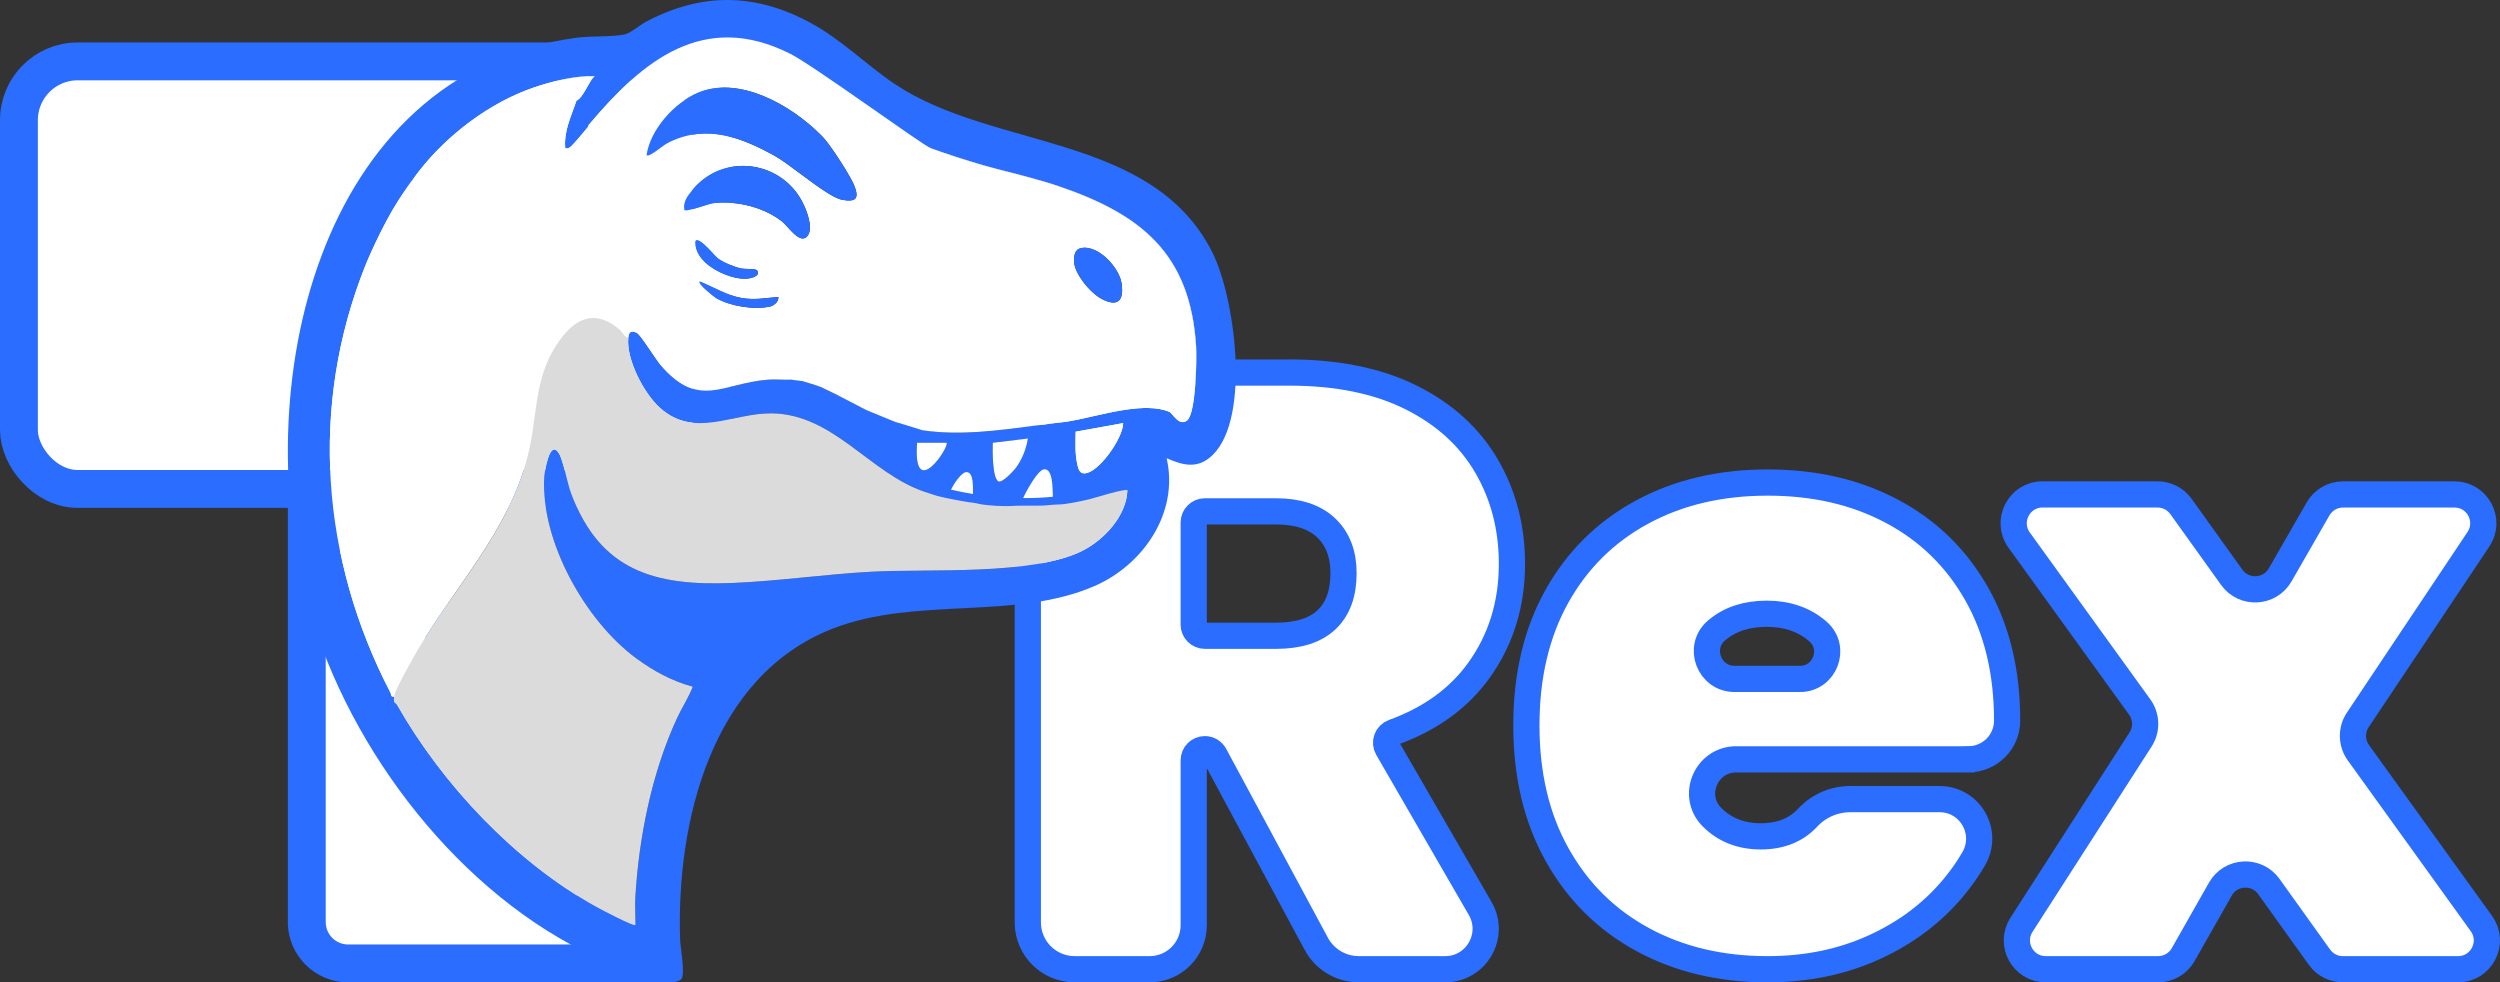 <?xml version="1.0" encoding="UTF-8"?> <svg xmlns="http://www.w3.org/2000/svg" id="Layer_2" data-name="Layer 2" viewBox="0 0 2430.33 954.97"><rect x="0" y="0" width="2430.33" height="954.97" fill="#333333" stroke="none"/><defs><style> .cls-1 { fill: #2b6dff; } .cls-2 { stroke-width: 36.79px; } .cls-2, .cls-3, .cls-4 { fill: #fff; } .cls-2, .cls-4 { stroke: #2b6dff; stroke-miterlimit: 10; } .cls-4 { stroke-width: 25.48px; } .cls-5 { fill: #dbdbdb; } </style></defs><g id="Layer_1-2" data-name="Layer 1"><g><g><path class="cls-4" d="M1279.62,917.53l-98.83-183.54c-1.89-3.5-5.54-5.69-9.52-5.69h0c-5.97,0-10.82,4.84-10.82,10.82v160.29c0,23.65-19.17,42.82-42.82,42.82h-72.9c-25.15,0-45.55-20.39-45.55-45.55v-477.4c0-31.54,25.57-57.12,57.12-57.12h197.12c46.62,0,86.11,8.1,118.48,24.27,32.36,16.19,56.77,38.4,73.23,66.65,16.46,28.26,24.68,59.94,24.68,95.03,0,39.49-10.84,74.19-32.5,104.08-19.48,26.88-47.04,46.76-82.68,59.67-6.34,2.3-9.08,9.75-5.71,15.59l90.04,155.73c15.17,26.23-3.76,59.05-34.07,59.05h-83.93c-17.28,0-33.16-9.49-41.35-24.7ZM1160.45,607.23c0,5.97,4.84,10.82,10.82,10.82h68.99c21.93,0,38.39-5.21,49.37-15.63,10.97-10.41,16.46-25.51,16.46-45.25,0-18.64-5.63-33.32-16.87-44.02-11.25-10.7-27.56-16.04-48.96-16.04h-68.99c-5.97,0-10.82,4.84-10.82,10.82v99.32Z"></path><path class="cls-4" d="M1913.42,738.18h-225.61c-29.16,0-44.17,35.18-23.75,55.99.12.12.25.25.37.37,12.34,12.34,28.1,18.51,47.31,18.51s34.33-6.09,45.68-18.29c10.66-11.45,25.63-17.91,41.28-17.91h86.82c29.75,0,48.16,32.26,33.2,57.97-5.52,9.48-11.84,18.54-18.97,27.19-20.57,24.97-46.49,44.57-77.75,58.83-31.27,14.27-65.82,21.39-103.67,21.39-45.54,0-85.98-9.59-121.36-28.8-35.38-19.19-63.08-46.62-83.1-82.28-20.03-35.65-30.03-77.61-30.03-125.89s9.87-90.1,29.62-125.48c19.75-35.38,47.31-62.66,82.69-81.87,35.38-19.19,76.11-28.8,122.18-28.8s85.84,9.33,120.95,27.97c35.1,18.65,62.53,45.39,82.28,80.22,19.75,34.84,29.62,75.84,29.62,123.01,0,.13,0,.25,0,.38-.03,20.74-17.01,37.47-37.74,37.47ZM1749.81,660.01c24.3,0,35.78-30.2,17.44-46.15-.13-.11-.26-.23-.39-.34-13.16-11.24-29.62-16.87-49.37-16.87s-35.93,5.35-48.55,16.04c-.13.11-.25.21-.38.32-18.75,16.15-7.07,46.99,17.68,46.99h63.55Z"></path><path class="cls-4" d="M2254.83,930.52l-49.19-68.67c-11.91-16.63-37.06-15.31-47.16,2.49l-36.14,63.69c-4.98,8.77-14.29,14.19-24.37,14.19h-109.26c-22.17,0-35.56-24.52-23.58-43.17l115.79-180.19c6.23-9.7,5.89-22.22-.86-31.56l-117.17-162.23c-13.39-18.53-.14-44.43,22.72-44.43h111.81c9.04,0,17.52,4.36,22.78,11.7l49.34,68.88c11.88,16.58,36.92,15.33,47.08-2.36l36.86-64.16c5-8.7,14.27-14.06,24.3-14.06h108.27c22.39,0,35.74,24.97,23.3,43.59l-117.25,175.57c-6.49,9.72-6.27,22.45.56,31.94l119.59,166.09c13.35,18.54.1,44.4-22.74,44.4h-111.91c-9.04,0-17.52-4.36-22.78-11.7Z"></path></g><g><g><path class="cls-3" d="M338.45,936.57c-22.18,0-40.23-18.04-40.23-40.23v-398.15l91.74,46.75,231.69,391.62h-283.2Z"></path><path class="cls-1" d="M316.63,528.22l60.23,30.69,212.54,359.26h-250.94c-12.04,0-21.83-9.79-21.83-21.83v-368.13M279.83,468.17v428.17c0,32.38,26.25,58.62,58.62,58.62h315.46l-250.83-423.99-123.25-62.81h0Z"></path></g><rect class="cls-2" x="18.4" y="59.67" width="673.09" height="415.63" rx="57.12" ry="57.12"></rect><g><path class="cls-3" d="M691.48,244.6c.94,1.01,1.84,1.99,2.67,2.88-.82-.89-1.72-1.87-2.67-2.88ZM693.39,197.5c-.1.01-.2.03-.33.05.12-.01.23-.03.33-.04.82-.1,1.65-.18,2.48-.26-.83.07-1.66.15-2.48.25ZM691.85,197.8c.46-.1.87-.19,1.21-.25-.34.05-.75.14-1.21.25ZM756.61,288.67h-.01c.03.15.04.3.07.45,0-.15-.03-.3-.05-.45ZM779.78,370.41h.01c.45-1.02.91-2.04,1.38-3.07-.48,1.02-.94,2.04-1.39,3.07ZM784.47,229.98h.01c.4-.42.74-.87,1.04-1.35-.31.48-.67.93-1.05,1.35ZM785.8,228.14c.37-.67.67-1.39.89-2.14-.23.75-.53,1.47-.89,2.14ZM787.97,343.17h-.01c.05.86.05,1.72.03,2.56.04-.86.04-1.7-.01-2.56ZM799.46,132.73c-.71-.74-1.44-1.47-2.18-2.19.74.74,1.46,1.46,2.17,2.19.25.25.49.52.76.8-.26-.29-.5-.56-.75-.8ZM823.25,166.92c.86,1.46,1.68,2.88,2.45,4.22-.76-1.35-1.58-2.77-2.45-4.22ZM830.73,181.16c-.1-.25-.2-.5-.31-.76.11.26.2.52.3.76.12.31.25.63.35.93-.11-.3-.22-.61-.34-.93ZM834.17,394.39c-.25-.31-.44-.67-.57-1.05.12.38.31.74.56,1.05.03.04.08.08.14.14-.05-.05-.1-.1-.12-.14ZM867.4,394.63c.18,1.55.31,3.33.44,5.34.01.1.01.19.01.27v-.27c-.12-2.02-.26-3.79-.45-5.34ZM865.67,386.94c.23.48.44,1.06.65,1.77-.2-.71-.42-1.29-.65-1.77ZM1088.95,290.65c.25-.4.48-.84.68-1.31-.19.48-.42.91-.68,1.31ZM1090.38,275.83c-.16-1.12-.41-2.28-.76-3.46.34,1.19.59,2.34.75,3.46.07.5.14.99.19,1.47-.04-.48-.11-.97-.18-1.47ZM1090,288.34c.22-.65.4-1.36.52-2.11-.14.75-.31,1.46-.52,2.11ZM1185.47,354.59c-.8-7.28-25.03-94.19-29.07-102.02-4.03-7.82-34.72-54.09-42.8-55.98-8.07-1.91-75.91-41.37-75.91-41.37,0,0-67.06-20.29-72.7-21.9-5.63-1.62-93.76-33.12-96.52-34.72-2.78-1.62-70.62-50.08-74.65-51.69-4.05-1.62-63.22-26.66-63.22-26.66l-98.3,22.62s-64.61,20.99-67.03,20.99-99.33,13.74-99.33,13.74c0,0-34.72,21-37.15,22.61-2.41,1.62-16.95,25.93-16.95,25.93l-28.89,75.72c-.07.11-.14.23-.19.34,6.42-10.81,12.86-19.84,18.18-23.9.1-4.67,4.12-9.01,6.9-12.55,27.5-35.04,68.26-65.92,110.6-80.51,18.33-6.32,40.42-11.68,59.66-11.2-6.19,5.42-10.67,20.56-17.72,23.86-5.1,15.4-12.4,29.34-10.89,46.32,2.03.31,3.22-.11,4.85-1.25,2.74-1.92,13.95-15.59,16.94-19.17.35-.42.55-1.74,1.36-2.73,52.29-61.9,108.86-109.91,193.35-67.29,22.73,11.46,47.87,28.3,56.04,53.67,2.33.64,3.92,1.85,6.81,1.36,2.58-.44,4.14-3.18,8.74-2.73,10.94,1.08,26.44,20.28,30.78,29.98.23-.25,2.18.31,3.12-.27,1.64-1.04,3.34-3.22,4.61-3.56,1.43-.38,2.41.95,3.18,1.1,9.06,1.73,17.68,7.93,25.89,10.9,15.33,5.52,34.81,11.84,50.42,16.35,15.17,4.36,30.99,7.93,46.33,12.26,10.23,2.89,17.01,4.69,27.26,8.18,80.05,27.24,128.17,65.54,133.62,155.98.71,11.86-.11,64.88-8.79,71.72-7.74,6.09-14.08-6.95-17.17-8.3-5.86-2.58-12.88-3.68-20.52-3.82,0,0,19.11,32.08,23.96,33.8,4.84,1.72,31.49,0,31.49,0,0,0,14.54-68.55,13.72-75.81Z"></path><path class="cls-1" d="M1178.41,245.04c-58.61-115.62-213.05-99.44-308.31-163.2-28.21-18.89-51.72-43.17-82.12-59.61-53.71-29.05-105.38-29.74-159.48-1.36-5.75,3.01-15.89,11.52-21.41,12.66-12.25,2.53-33.02,1.27-47.22,3.22-253.43,34.67-319.34,344.67-259.39,554.75,39.52,138.54,146.93,278.77,279.42,339.27,16.24,7.43,57.4,24.15,74.01,24.2,2.07,0,7.06-1.65,8.31-2.98,4.21-4.46-.82-31.02-1.06-38.43-3.77-115.03,30.51-256.81,148.62-302.57,81.08-31.41,177.15-7.67,254.37-41.35,47.51-20.71,82.15-71.53,69.95-124.24,16.54,7.36,30.87,10.7,45.03-3.35,37.03-36.73,21.34-153.5-.72-197ZM1097.81,397.8c-1.65.22-3.31.46-4.99.72-.84.12-1.69.26-2.53.41-1.66.29-3.35.57-5.03.89-.84.15-1.69.31-2.53.48-1.68.33-3.35.67-5.02,1.01-5.01,1.04-9.98,2.15-14.76,3.24-2.4.54-4.74,1.08-7.03,1.59-6.12,1.38-11.84,2.6-16.9,3.43-7.69,1.27-15.77,1.69-23.47,3.09l-11.07,1.23c-36,4.89-72.69,9.73-108.87,4.22,1.23-7.14,7.09-33.82.03-37.54-1.5-.79-2.75-.23-3.77.87-.14.14-.27.3-.41.48-.05.08-.12.16-.19.25-.12.18-.25.37-.37.55-.12.19-.23.38-.34.57-.11.2-.22.4-.31.6-.05.1-.1.2-.15.3-.1.2-.19.4-.29.6-.08.2-.16.4-.26.59-.08.19-.15.38-.23.57-.22.56-.41,1.06-.57,1.46-1.95,4.97-2.7,10.81-3.2,16.57-.15,1.72-.27,3.43-.41,5.12-.12,1.69-.26,3.34-.42,4.93h-.01c-.16-.08-.33-.15-.5-.2-.19-.1-.4-.16-.6-.23-.18-.07-.37-.14-.56-.19-4.31-1.35-10.97-2-13.76-3.67-3.15-1.87-2.45-4.17-1.85-6.65.11-.45.22-.9.3-1.36.04-.22.08-.45.1-.68.03-.26.04-.53.04-.8v-.27c-.12-2.02-.26-3.79-.45-5.34-.1-.94-.22-1.8-.35-2.58-.04-.3-.1-.59-.15-.86-.11-.64-.23-1.21-.37-1.74-.07-.26-.14-.5-.2-.74-.2-.71-.42-1.29-.65-1.77h0c-.05-.14-.12-.25-.18-.35-.12-.2-.25-.4-.37-.56-.07-.08-.12-.15-.19-.22-.05-.07-.11-.12-.16-.16-.83-.75-1.77-.5-2.77.46-.2.18-.41.41-.61.65-.2.26-.41.53-.61.83-.2.29-.42.61-.63.95-.22.35-.42.72-.64,1.1-.1.19-.2.38-.31.59-.22.41-.42.83-.64,1.27-1.59,3.3-3.19,7.51-4.61,11.67-1.73.18-17.85-7.09-19.66-8.64-.05-.05-.1-.1-.12-.14-.25-.31-.44-.67-.57-1.05-.08-.26-.15-.52-.2-.8-.07-.44-.1-.9-.1-1.38,0-.45.03-.93.07-1.42.04-.52.11-1.05.16-1.59.03-.26.05-.52.08-.78.05-.5.1-.99.12-1.49v-.07c.04-.82.03-1.59-.11-2.33-.1-.5-.25-.99-.48-1.43-.16-.33-.4-.63-.67-.89-.45-.45-1.04-.8-1.81-1.06-2.44-.79-4.13-.1-5.36,1.1-.08.07-.18.16-.26.26-.16.18-.31.37-.46.56-.52.67-.93,1.4-1.29,2.1l-.29.57c-.19.37-.35.71-.52.99-.07.15-.15.29-.23.4-.11.16-.22.3-.33.41-.04.04-.07.05-.11.08-1.94,1.13-19.05-8.37-22.98-10-6.12-2.52-12.77-4.16-19.05-6.17.45-1.02.91-2.04,1.38-3.07,0,0,.01,0,.01-.01.46-1.02.94-2.06,1.4-3.09h.01c.46-1.05.93-2.09,1.36-3.13.23-.53.45-1.06.67-1.59.42-1.06.83-2.11,1.19-3.19.38-1.08.71-2.15.99-3.24,0,0,.01-.01.01-.03.27-1.02.52-2.06.7-3.09.12-.68.22-1.36.3-2.06s.14-1.39.16-2.09v-.08c.04-.86.04-1.7-.01-2.56h-.01c-3.03-.86-5.26-.1-6.99,1.55-.14.12-.27.26-.41.41-2.53,2.71-3.95,7.35-5.3,11.13-.19.54-.38,1.08-.57,1.57-.18.45-.34.9-.52,1.35-.67,1.81-1.28,3.65-1.77,5.51-.38,1.4-.7,2.81-.93,4.24-8.23.74-16.83-.48-25.05.16-44.64,3.54-66.91,29.03-104.24-14.36-3.88-4.52-14.25-21.19-20.06-28.22-.23-.26-.44-.52-.65-.76-.31-.37-.61-.7-.9-.97-.08-.1-.18-.19-.27-.27-.08-.1-.18-.18-.26-.26-.42-.38-.78-.65-1.08-.79-5.82-2.64-7.6-.57-8.16,4.74-2.21,21.04,15.15,54.21,30.64,68.17,33.77,30.44,70.82,4.84,109.05,5.42,59.77.91,95.12,57.96,147.53,75.96,12.8,4.4,28.06,17.21,33.69,17.73,7.97.71,49.6,13.15,61.13,7.44,2.51-6.45,12.48-.18,18.76-.81,9.58-.97,12.98-8.81,13.75-1.94.42,3.71.71-4.16,5.66-4.2,8.12-.07,20.35-1.44,28.63-3.23,5.72-1.24,34.06-18.26,36.33-16-.84,24.76-22.73,48.24-44.06,58.86-48.26,24.01-148.35,17.21-204.65,20.21-44.94,2.4-89.98,9.08-134.87,10.94-75.35,3.12-128.8-11.42-157.13-86.92-3.75-9.96-7.6-32.42-12.14-39.52-8.76-13.72-13.78,18.59-14.06,23.51-3.53,62.31,40.13,139.96,89.51,176.21,16.56,12.17,34.95,22.27,54.93,27.53-4.05,10.62-10.45,20.09-15.22,30.4-24.65,53.32-37.23,116.13-40.64,174.69-.5,8.79.35,17.74-.01,26.55-1.53,1.73-33.71-15.26-37.71-17.47-79.05-43.85-149.52-118.59-194.02-196.82-1.34-2.36-3.72-.67-2.67-7.82-1.85.4-2.51-.1-2.85-.93-.22-.53-.3-1.2-.46-1.87-.03-.11-.05-.22-.1-.33-.07-.22-.15-.44-.26-.64-67.24-129.38-79.14-277.98-24.49-414.83.48-1.19,1.01-2.49,1.61-3.91.29-.71.6-1.43.93-2.19,1.13-2.66,2.43-5.59,3.86-8.74.25-.53.49-1.06.74-1.59,1.08-2.36,2.22-4.81,3.43-7.33.3-.64.6-1.27.91-1.91.91-1.91,1.87-3.86,2.85-5.82.31-.65.64-1.31.98-1.96,1.08-2.15,2.19-4.32,3.33-6.49.53-1.02,1.06-2.03,1.61-3.05.27-.5.55-1.01.82-1.53.55-1.01,1.09-2.02,1.64-3.01.56-.99,1.1-1.99,1.66-2.98.27-.49.56-.98.83-1.46.29-.49.56-.98.83-1.46.56-.97,1.12-1.92,1.68-2.85,6.42-10.81,12.86-19.84,18.18-23.9.1-4.67,4.12-9.01,6.9-12.55,27.5-35.04,68.26-65.92,110.6-80.51,18.33-6.32,40.42-11.68,59.66-11.2-6.19,5.42-10.67,20.56-17.72,23.86-5.1,15.4-12.4,29.34-10.89,46.32,2.03.31,3.22-.11,4.85-1.25,2.74-1.92,13.95-15.59,16.94-19.17.35-.42.55-1.74,1.36-2.73,52.29-61.9,108.86-109.91,193.35-67.29,22.73,11.46,47.87,28.3,56.04,53.67,2.33.64,3.92,1.85,6.81,1.36,2.58-.44,4.14-3.18,8.74-2.73,10.94,1.08,26.44,20.28,30.78,29.98.23-.25,2.18.31,3.12-.27,1.64-1.04,3.34-3.22,4.61-3.56,1.43-.38,2.41.95,3.18,1.1,9.06,1.73,17.68,7.93,25.89,10.9,15.33,5.52,34.81,11.84,50.42,16.35,15.17,4.36,30.99,7.93,46.33,12.26,10.23,2.89,17.01,4.69,27.26,8.18,80.05,27.24,128.17,65.54,133.62,155.98.71,11.86-.11,64.88-8.79,71.72-7.74,6.09-14.08-6.95-17.17-8.3-5.86-2.58-12.88-3.68-20.52-3.82-5.86-.11-12.1.37-18.49,1.2ZM1091.85,411.32c.11,14.15-23.75,48.47-37.5,48.87-5.18.14-6.16-4.8-7.11-9.02-2.26-9.96-1.77-21.31-1.54-31.49l46.16-8.35ZM999.18,426.31c-1.47,9.91-5.64,20.48-11.67,28.52-2.19,2.92-13.27,15.03-16.95,13.14-5.93-3.05-5.74-30.87-5.45-37.59l34.07-4.07ZM891.52,430.4h28.62c3.56,3.39-33.05,58.57-28.62,0Z"></path><path class="cls-3" d="M895.67,417.85c-.03.1-.04.19-.05.27.59.1,1.17.18,1.76.25l-1.7-.52ZM875.7,411.72l-6.43-1.98c1.42.84,3.84,1.43,6.43,1.98ZM852.39,402.8l-9.91-4.06c3.69,1.69,7.7,3.37,9.91,4.06ZM834.29,394.53c.79.68,4.32,2.45,8.19,4.21l-8.26-4.28s.04.04.07.07Z"></path><path class="cls-3" d="M1162.78,336.99c-5.45-90.45-53.57-128.74-133.62-155.98-10.25-3.49-17.02-5.29-27.26-8.18-15.34-4.33-31.17-7.9-46.33-12.26-15.62-4.51-35.09-10.83-50.42-16.35-8.22-2.97-114.03-80.39-136.76-91.85-84.49-42.61-143.47,6.79-195.76,68.69-.82.98-1.01,2.3-1.36,2.73-2.98,3.58-14.2,17.25-16.94,19.17-1.64,1.14-2.82,1.57-4.85,1.25-1.51-16.98,5.79-30.92,10.89-46.32,7.05-3.3,11.53-18.44,17.72-23.86-19.24-.48-41.33,4.88-59.66,11.2-42.34,14.6-83.1,45.48-110.6,80.51-2.78,3.54-6.81,8.88-8.99,11.9-4.3,5.95-9.66,13.75-16.08,24.55-.56.93-1.12,1.88-1.68,2.85-.27.48-.55.97-.83,1.46-.27.48-.56.97-.83,1.46-.56.99-1.1,1.99-1.66,2.98-.55.99-1.09,2-1.64,3.01-.27.52-.55,1.02-.82,1.53-.55,1.02-1.08,2.03-1.61,3.05-1.13,2.17-2.25,4.33-3.33,6.49-.34.65-.67,1.31-.98,1.96-.98,1.96-1.94,3.91-2.85,5.82-.31.64-.61,1.27-.91,1.91-1.21,2.52-2.36,4.97-3.43,7.33-.25.53-.49,1.06-.74,1.59-1.43,3.15-2.73,6.08-3.86,8.74-.33.76-.64,1.49-.93,2.19-.6,1.42-1.13,2.73-1.61,3.91-54.65,136.85-42.75,285.44,24.49,414.83.11.2.19.42.26.64.04.11.07.22.1.33.16.67.25,1.34.46,1.87.34.83.99,1.32,2.85.93.03-.19.07-.41.11-.63.1-.44.23-.91.38-1.43.08-.26.18-.53.26-.8.19-.55.41-1.14.65-1.76.37-.91.78-1.91,1.24-2.94.76-1.72,1.65-3.57,2.59-5.46.94-1.89,1.94-3.82,2.93-5.7.6-1.13,1.2-2.25,1.77-3.33.4-.71.76-1.42,1.14-2.1.18-.34.37-.67.55-.99.35-.65.7-1.29,1.04-1.89.82-1.51,1.54-2.82,2.1-3.87,38.58-71.87,99.02-128.15,116.76-210.29,7.54-34.87,5.41-67.43,25.17-98.84,15.59-24.8,35.58-39.02,62.01-16.98,2.11,1.74,3.37,4.2,5.07,5.97.12.14.26.27.4.4.26.26.55.49.83.7.15.11.3.2.46.3.2.14.42.25.64.34.46.2.94.35,1.49.45.56-5.31,2.34-7.39,8.16-4.74.3.14.65.41,1.08.79.08.07.16.15.26.26.08.07.18.16.27.27.29.27.59.6.9.97.22.25.42.5.65.76,5.81,7.03,16.18,23.7,20.06,28.22,37.33,43.39,59.59,17.91,104.24,14.36,7.44-.59,15.19.35,22.72-.01l10.66,1.34c6.28,2.02,12.93,3.65,19.05,6.17,2.45,1.02,10.06,5.11,15.89,7.77l19.49,10.11,8.26,4.28,9.91,4.06,16.88,6.94,6.43,1.98,19.96,6.13,1.7.52h.04c35.6,5.1,71.67.34,107.07-4.47l11.07-1.23c7.7-1.4,15.78-1.83,23.47-3.09,5.06-.83,10.78-2.06,16.9-3.43,2.29-.52,4.63-1.05,7.03-1.59,4.78-1.09,9.74-2.21,14.76-3.24,1.66-.34,3.34-.68,5.01-1.01.84-.16,1.69-.33,2.53-.48,1.68-.31,3.37-.61,5.03-.89.84-.15,1.69-.29,2.53-.41,1.68-.26,3.34-.5,4.99-.72,6.39-.83,12.63-1.31,18.49-1.2,7.65.14,14.66,1.24,20.52,3.82,3.09,1.35,9.43,14.39,17.17,8.3,8.68-6.84,9.5-59.87,8.79-71.72ZM633.32,149.7c-1.65.89-2.59,1.85-4.8,1.32,3.58-25.16,26.97-51.14,50.16-60.89,39.86-16.73,89.78,11.88,118.59,40.41.74.72,1.47,1.46,2.18,2.19.25.25.49.52.75.8.4.44.82.91,1.25,1.43.59.7,1.21,1.47,1.87,2.3.33.42.67.84,1.01,1.29.34.45.7.91,1.05,1.39.63.83,1.27,1.7,1.92,2.62.65.9,1.34,1.84,2,2.81.2.27.4.56.59.83.56.8,1.13,1.64,1.7,2.48,1.14,1.68,2.3,3.41,3.45,5.15,1.16,1.76,2.3,3.53,3.42,5.3,1.12,1.76,2.21,3.52,3.26,5.23.52.86,1.04,1.72,1.53,2.55.87,1.46,1.69,2.88,2.45,4.22.31.55.6,1.08.89,1.59.44.79.84,1.54,1.23,2.26.26.49.5.97.74,1.42.12.23.23.46.34.68.22.45.44.87.63,1.28.2.42.38.82.55,1.2.14.27.25.55.35.82.11.26.22.52.31.76.12.31.23.63.34.93.33.9.6,1.74.83,2.55,1.09,3.83,1.01,6.49-.27,8.15-.12.15-.25.29-.38.42-1.99,1.95-6.06,2.17-12.31,1.09-3.33-.57-7.81-2.73-12.92-5.79-.68-.41-1.36-.83-2.06-1.27-16.5-10.34-38.57-28.85-50.23-35.38-32.62-18.27-66.34-31.13-102.3-14.04-7.28,3.46-12.07,8.64-18.11,11.87ZM665.31,204.18c-1.47-7.85,2.86-13.41,7.48-19.11,1.23-1.51,2.51-2.96,3.82-4.32.44-.46.89-.91,1.34-1.34,31.68-31.08,85.4-20.88,103.88,20.67.44.97.9,2.04,1.36,3.23.12.3.23.59.35.9.23.6.46,1.24.7,1.88.11.33.23.65.34.98.3.89.6,1.79.87,2.71.68,2.32,1.25,4.72,1.58,7.07.14.91.22,1.81.26,2.7.15,2.3-.01,4.5-.6,6.43-.22.75-.52,1.47-.89,2.14-.08.16-.18.33-.29.49-.3.48-.64.93-1.04,1.35h-.01c-7.17,7.66-18.52-10.26-24.45-14.89-6.36-4.97-13.86-8.97-21.89-11.94-.91-.34-1.84-.67-2.77-.98-12.81-4.29-26.76-6.01-39.49-4.91-.83.08-1.66.16-2.48.26-.1.01-.2.03-.33.04-.34.05-.75.15-1.21.25h-.01c-.31.07-.64.15-.98.25s-.72.19-1.1.3c-.52.15-1.06.3-1.64.48-.29.08-.59.18-.89.26-.6.18-1.21.37-1.85.57-.95.3-1.96.61-2.97.91-.67.22-1.35.42-2.03.64-6.85,2.13-13.9,4.14-15.07,2.97ZM678.59,246.07c-.59-1.12-1.06-2.28-1.44-3.45-.18-.52-.33-1.04-.45-1.57-.05-.26-.12-.52-.18-.79-.07-.33-.12-.67-.18-.99-.26-1.66-.31-3.38-.14-5.12h.01c1.96-1.92,6.39,1.51,10.79,5.85.25.23.5.49.76.76.26.23.5.5.76.76s.5.52.75.76c.75.78,1.49,1.55,2.19,2.32.95,1.01,1.85,1.99,2.67,2.88.2.22.41.44.6.64.4.42.78.8,1.12,1.17.87.89,1.58,1.58,2.09,1.96,5.14,3.86,16.57,8.56,22.87,9.84,3.09.63,13.89-.16,15.21,1.81.07.11.14.22.2.33.12.2.23.42.31.61.1.2.15.41.2.6.05.19.08.38.1.56.4,4.43-8.91,5.96-12.33,6-11.47.14-28.84-6.19-39.36-16.31-.98-.97-1.91-1.95-2.77-2.96t-.01-.01c-.42-.5-.83-1.02-1.21-1.54h-.01c-.98-1.34-1.84-2.68-2.55-4.09h-.01ZM696.21,289.79c-1.91-1.13-18.19-13.98-15.9-16.11,13.38,5.33,26.1,13.45,40.54,16,12.5,2.22,23.32.05,35.75-1.01h.01c.03.15.05.3.05.45h0c.08.9-.07,1.77-.4,2.6h-.01c-.15.4-.33.76-.55,1.12-.37.63-.83,1.23-1.38,1.77-.08.11-.18.2-.29.3-1.53,1.5-3.49,2.6-5.21,3.01-15.15,3.56-39.15-.23-52.63-8.14ZM1090.52,286.23c-.12.75-.3,1.46-.52,2.11-.11.34-.23.68-.37.99-.19.48-.42.91-.68,1.31-.25.41-.53.79-.83,1.12-3.18,3.52-9.09,3.18-17.66-1.46-3.26-1.76-7.03-4.78-10.68-8.48-.74-.75-1.46-1.51-2.18-2.3-.71-.78-1.42-1.59-2.11-2.41-.44-.52-.86-1.05-1.28-1.57-.26-.33-.52-.67-.78-1.01-.38-.5-.76-1.01-1.13-1.53-1.12-1.53-2.15-3.09-3.09-4.66-.2-.35-.41-.7-.61-1.05-.63-1.12-1.21-2.24-1.74-3.34-1.68-3.54-2.71-6.99-2.79-10.04-.04-1.49.01-3.07.25-4.59.14-.93.34-1.83.63-2.67.01-.03.03-.04.03-.07.19-.56.42-1.09.71-1.59.76-1.36,1.83-2.49,3.35-3.18.48-.23,1.01-.41,1.58-.55,9.09-2.06,19.27,3.6,27.09,11.69.63.64,1.24,1.31,1.84,1.99,1.99,2.28,3.79,4.69,5.33,7.14.31.49.61.98.9,1.47.14.25.29.5.42.75.27.49.55.98.79,1.47.26.5.49.99.72,1.49.23.49.45.98.65,1.47.2.49.4.98.57,1.46.27.74.5,1.46.71,2.17.35,1.19.6,2.34.76,3.46.07.5.14.99.18,1.47.08.63.14,1.25.18,1.85.2,2.71.14,5.07-.22,7.07Z"></path><path class="cls-5" d="M1095.95,476.72c-.84,24.76-22.73,48.24-44.06,58.86-48.26,24.01-148.35,17.21-204.65,20.21-44.94,2.4-89.98,9.08-134.87,10.94-75.35,3.12-128.8-11.42-157.13-86.92-3.75-9.96-7.6-32.42-12.14-39.52-8.76-13.72-13.78,18.59-14.06,23.51-3.53,62.31,40.13,139.96,89.51,176.21,16.56,12.17,34.95,22.27,54.93,27.53-4.05,10.62-10.45,20.09-15.22,30.4-24.65,53.32-37.23,116.13-40.64,174.69-.5,8.79.35,17.74-.01,26.55-1.53,1.73-33.71-15.26-37.71-17.47-79.05-43.85-149.52-118.59-194.02-196.82-1.34-2.36-3.72-.67-2.67-7.82.03-.19.07-.41.11-.63.1-.44.23-.91.38-1.43.08-.26.18-.53.26-.8.19-.55.41-1.14.65-1.76.37-.91.78-1.91,1.24-2.94.76-1.72,1.65-3.57,2.59-5.46.95-1.89,1.95-3.82,2.93-5.7.6-1.13,1.2-2.25,1.77-3.33.4-.71.78-1.42,1.14-2.1.18-.34.37-.67.55-.99.35-.65.7-1.29,1.04-1.89.82-1.51,1.54-2.82,2.1-3.87,38.58-71.87,99.02-128.15,116.76-210.29,7.54-34.87,5.41-67.43,25.17-98.84,15.59-24.8,35.58-39.02,62.01-16.98,2.11,1.74,3.37,4.2,5.07,5.97.12.14.26.27.4.4.26.26.55.49.83.7.15.11.3.2.46.3.2.14.42.25.64.34.46.2.94.35,1.49.45-2.21,21.04,15.15,54.21,30.64,68.17,33.77,30.44,70.82,4.84,109.05,5.42,59.77.91,95.12,57.96,147.53,75.96,12.8,4.4,11.76,4.16,22.38,6.48,8.56,1.87,21.5,3.97,21.5,3.97,0,0,6.41.6,9.53,1.56,2.75.84,13.56,1.79,17.12,1.96,15.09.72,13.22-.18,26.08-.18,10.81,0,14.1.11,20.37-.11,2.19-.08,8.5-.95,13.44-.99,8.12-.07,21.1-3.03,29.37-4.82,5.72-1.24,35.88-11.15,38.16-8.89Z"></path><path class="cls-3" d="M1091.86,411.32c.1,14.15-23.75,48.47-37.51,48.86-5.17.15-6.16-4.8-7.12-9.02-2.26-9.97-1.77-21.31-1.53-31.5l46.16-8.35Z"></path><path class="cls-3" d="M999.18,426.32c-1.48,9.91-5.64,20.48-11.67,28.52-2.19,2.92-13.28,15.03-16.95,13.14-5.93-3.06-5.74-30.87-5.46-37.58l34.07-4.07Z"></path><path class="cls-3" d="M1023.56,482.92c-8.57.82-18.27,1.34-28.95,1.29,3.75-8.26,14.58-27.42,20.31-27.99,8.79-.89,8.2,18.25,8.64,26.7Z"></path><path class="cls-3" d="M920.15,430.39c3.55,3.4-33.05,58.57-28.62,0h28.62Z"></path><path class="cls-3" d="M945.87,480.22c-6.92-1.1-14.04-2.48-21.33-4.17,3.38-7.17,10.86-17.54,15.32-17.13,6.69.6,5.94,14.08,6.01,21.3Z"></path><path class="cls-1" d="M831.63,192.79c-.12.15-.25.29-.38.42-1.99,1.95-6.06,2.17-12.31,1.09-3.33-.57-7.81-2.73-12.92-5.79-.68-.41-1.36-.83-2.06-1.27-16.5-10.34-38.57-28.85-50.23-35.38-32.62-18.27-66.34-31.13-102.3-14.04-7.28,3.46-12.07,8.64-18.11,11.87-1.65.89-2.59,1.85-4.8,1.32,3.58-25.16,26.97-51.14,50.16-60.89,39.86-16.73,89.78,11.88,118.59,40.41.74.72,1.47,1.46,2.18,2.19.25.25.49.52.75.8.4.44.82.91,1.25,1.43.59.7,1.21,1.47,1.87,2.3.33.42.67.84,1.01,1.29.34.45.7.91,1.05,1.39.63.83,1.27,1.7,1.92,2.62.65.9,1.34,1.84,2,2.81.2.27.4.56.59.83.56.8,1.13,1.64,1.7,2.48,1.14,1.68,2.3,3.41,3.45,5.15,1.16,1.76,2.3,3.53,3.42,5.3,1.12,1.76,2.21,3.52,3.26,5.23.52.86,1.04,1.72,1.53,2.55.87,1.46,1.69,2.88,2.45,4.22.31.55.6,1.08.89,1.59.44.79.84,1.54,1.23,2.26.26.49.5.97.74,1.42.12.23.23.46.34.68.22.45.44.87.63,1.28.2.42.38.82.55,1.2.14.27.25.55.35.82.11.26.22.52.31.76.12.31.23.63.34.93.33.9.6,1.74.83,2.55,1.09,3.83,1.01,6.49-.27,8.15Z"></path><path class="cls-1" d="M786.69,226c-.22.75-.52,1.47-.89,2.14-.08.16-.18.33-.29.49-.3.48-.64.93-1.04,1.35h-.01c-7.17,7.66-18.52-10.26-24.45-14.89-6.36-4.97-13.86-8.97-21.89-11.94-.91-.34-1.84-.67-2.77-.98-12.81-4.29-26.76-6.01-39.49-4.91-.83.08-1.66.16-2.48.26-.1.01-.2.03-.33.04-.34.05-.75.15-1.21.25h-.01c-.31.07-.64.15-.98.25s-.72.19-1.1.3c-.52.15-1.06.3-1.64.48-.29.08-.59.18-.89.26-.6.18-1.21.37-1.85.57-.95.3-1.96.61-2.97.91-.67.22-1.35.42-2.03.64-6.85,2.13-13.9,4.14-15.07,2.97-1.47-7.85,2.86-13.41,7.48-19.11,1.23-1.51,2.51-2.96,3.82-4.32.44-.45.89-.9,1.34-1.34,31.68-31.08,85.4-20.88,103.88,20.67.44.97.9,2.04,1.36,3.23.12.3.23.59.35.9.23.6.46,1.24.7,1.88.11.33.23.65.34.98.3.89.6,1.79.87,2.71.68,2.32,1.25,4.72,1.58,7.07.14.91.22,1.81.26,2.7.15,2.3-.01,4.5-.6,6.43Z"></path><path class="cls-1" d="M1090.52,286.23c-.12.75-.3,1.46-.52,2.11-.11.34-.23.68-.37.99-.2.46-.44.91-.68,1.31-.25.41-.53.79-.83,1.12-3.18,3.52-9.09,3.18-17.66-1.46-3.26-1.76-7.03-4.78-10.68-8.48-.74-.75-1.46-1.51-2.18-2.3-.71-.78-1.42-1.59-2.11-2.41-.44-.52-.86-1.05-1.28-1.57-.26-.33-.52-.67-.78-1.01-.38-.5-.76-1.01-1.13-1.53-1.1-1.53-2.14-3.09-3.09-4.66-.2-.35-.41-.7-.61-1.05-.63-1.12-1.21-2.24-1.74-3.34-1.68-3.54-2.71-6.99-2.79-10.04-.04-1.49.01-3.07.25-4.59.14-.93.34-1.83.63-2.67.01-.03.03-.04.03-.07.2-.56.44-1.09.71-1.59.76-1.36,1.83-2.49,3.35-3.18.48-.23,1.01-.41,1.58-.55,9.09-2.06,19.27,3.6,27.09,11.69.63.64,1.24,1.31,1.84,1.99,1.99,2.28,3.79,4.69,5.33,7.14.31.49.61.98.9,1.47.14.25.29.5.42.75.27.49.55.98.79,1.47.26.5.49.99.72,1.49.23.49.45.98.65,1.47.2.49.4.98.57,1.46.27.74.5,1.46.71,2.17.35,1.19.6,2.34.76,3.46.07.5.14.99.18,1.47.08.63.14,1.25.18,1.85.2,2.71.14,5.07-.22,7.07Z"></path><path class="cls-1" d="M736.85,265c.4,4.43-8.91,5.96-12.33,6-11.47.14-28.84-6.19-39.36-16.31-.98-.97-1.91-1.95-2.77-2.96t-.01-.01c-.42-.5-.83-1.02-1.21-1.54h-.01c-.98-1.34-1.84-2.68-2.55-4.09h-.01c-.57-1.14-1.05-2.29-1.44-3.46-.16-.52-.31-1.04-.45-1.57-.05-.26-.12-.52-.18-.79-.07-.33-.12-.67-.18-.99-.25-1.66-.3-3.38-.12-5.12,1.96-1.92,6.39,1.51,10.79,5.85.26.25.52.5.76.76.26.25.5.5.76.76s.5.52.75.76c.75.78,1.49,1.55,2.19,2.32.95,1.01,1.85,1.99,2.67,2.88.2.22.41.44.6.64.4.42.78.8,1.12,1.17.87.89,1.58,1.58,2.08,1.96,5.14,3.86,16.57,8.56,22.87,9.84,3.09.63,13.89-.16,15.21,1.81.07.11.14.22.2.33.12.2.23.42.31.61.1.2.15.41.2.6.05.19.08.38.1.56Z"></path><path class="cls-1" d="M756.27,291.72h-.01c-.15.4-.33.76-.55,1.12-.37.63-.83,1.23-1.38,1.77-.08.11-.18.2-.29.3-1.53,1.5-3.49,2.6-5.21,3.01-15.15,3.56-39.15-.23-52.63-8.14-1.91-1.13-18.19-13.98-15.9-16.11,13.38,5.33,26.1,13.45,40.54,16,12.5,2.22,23.32.05,35.75-1.01h.01c.03.15.05.3.05.45h0c.08.9-.07,1.77-.4,2.6Z"></path></g></g></g></g></svg> 